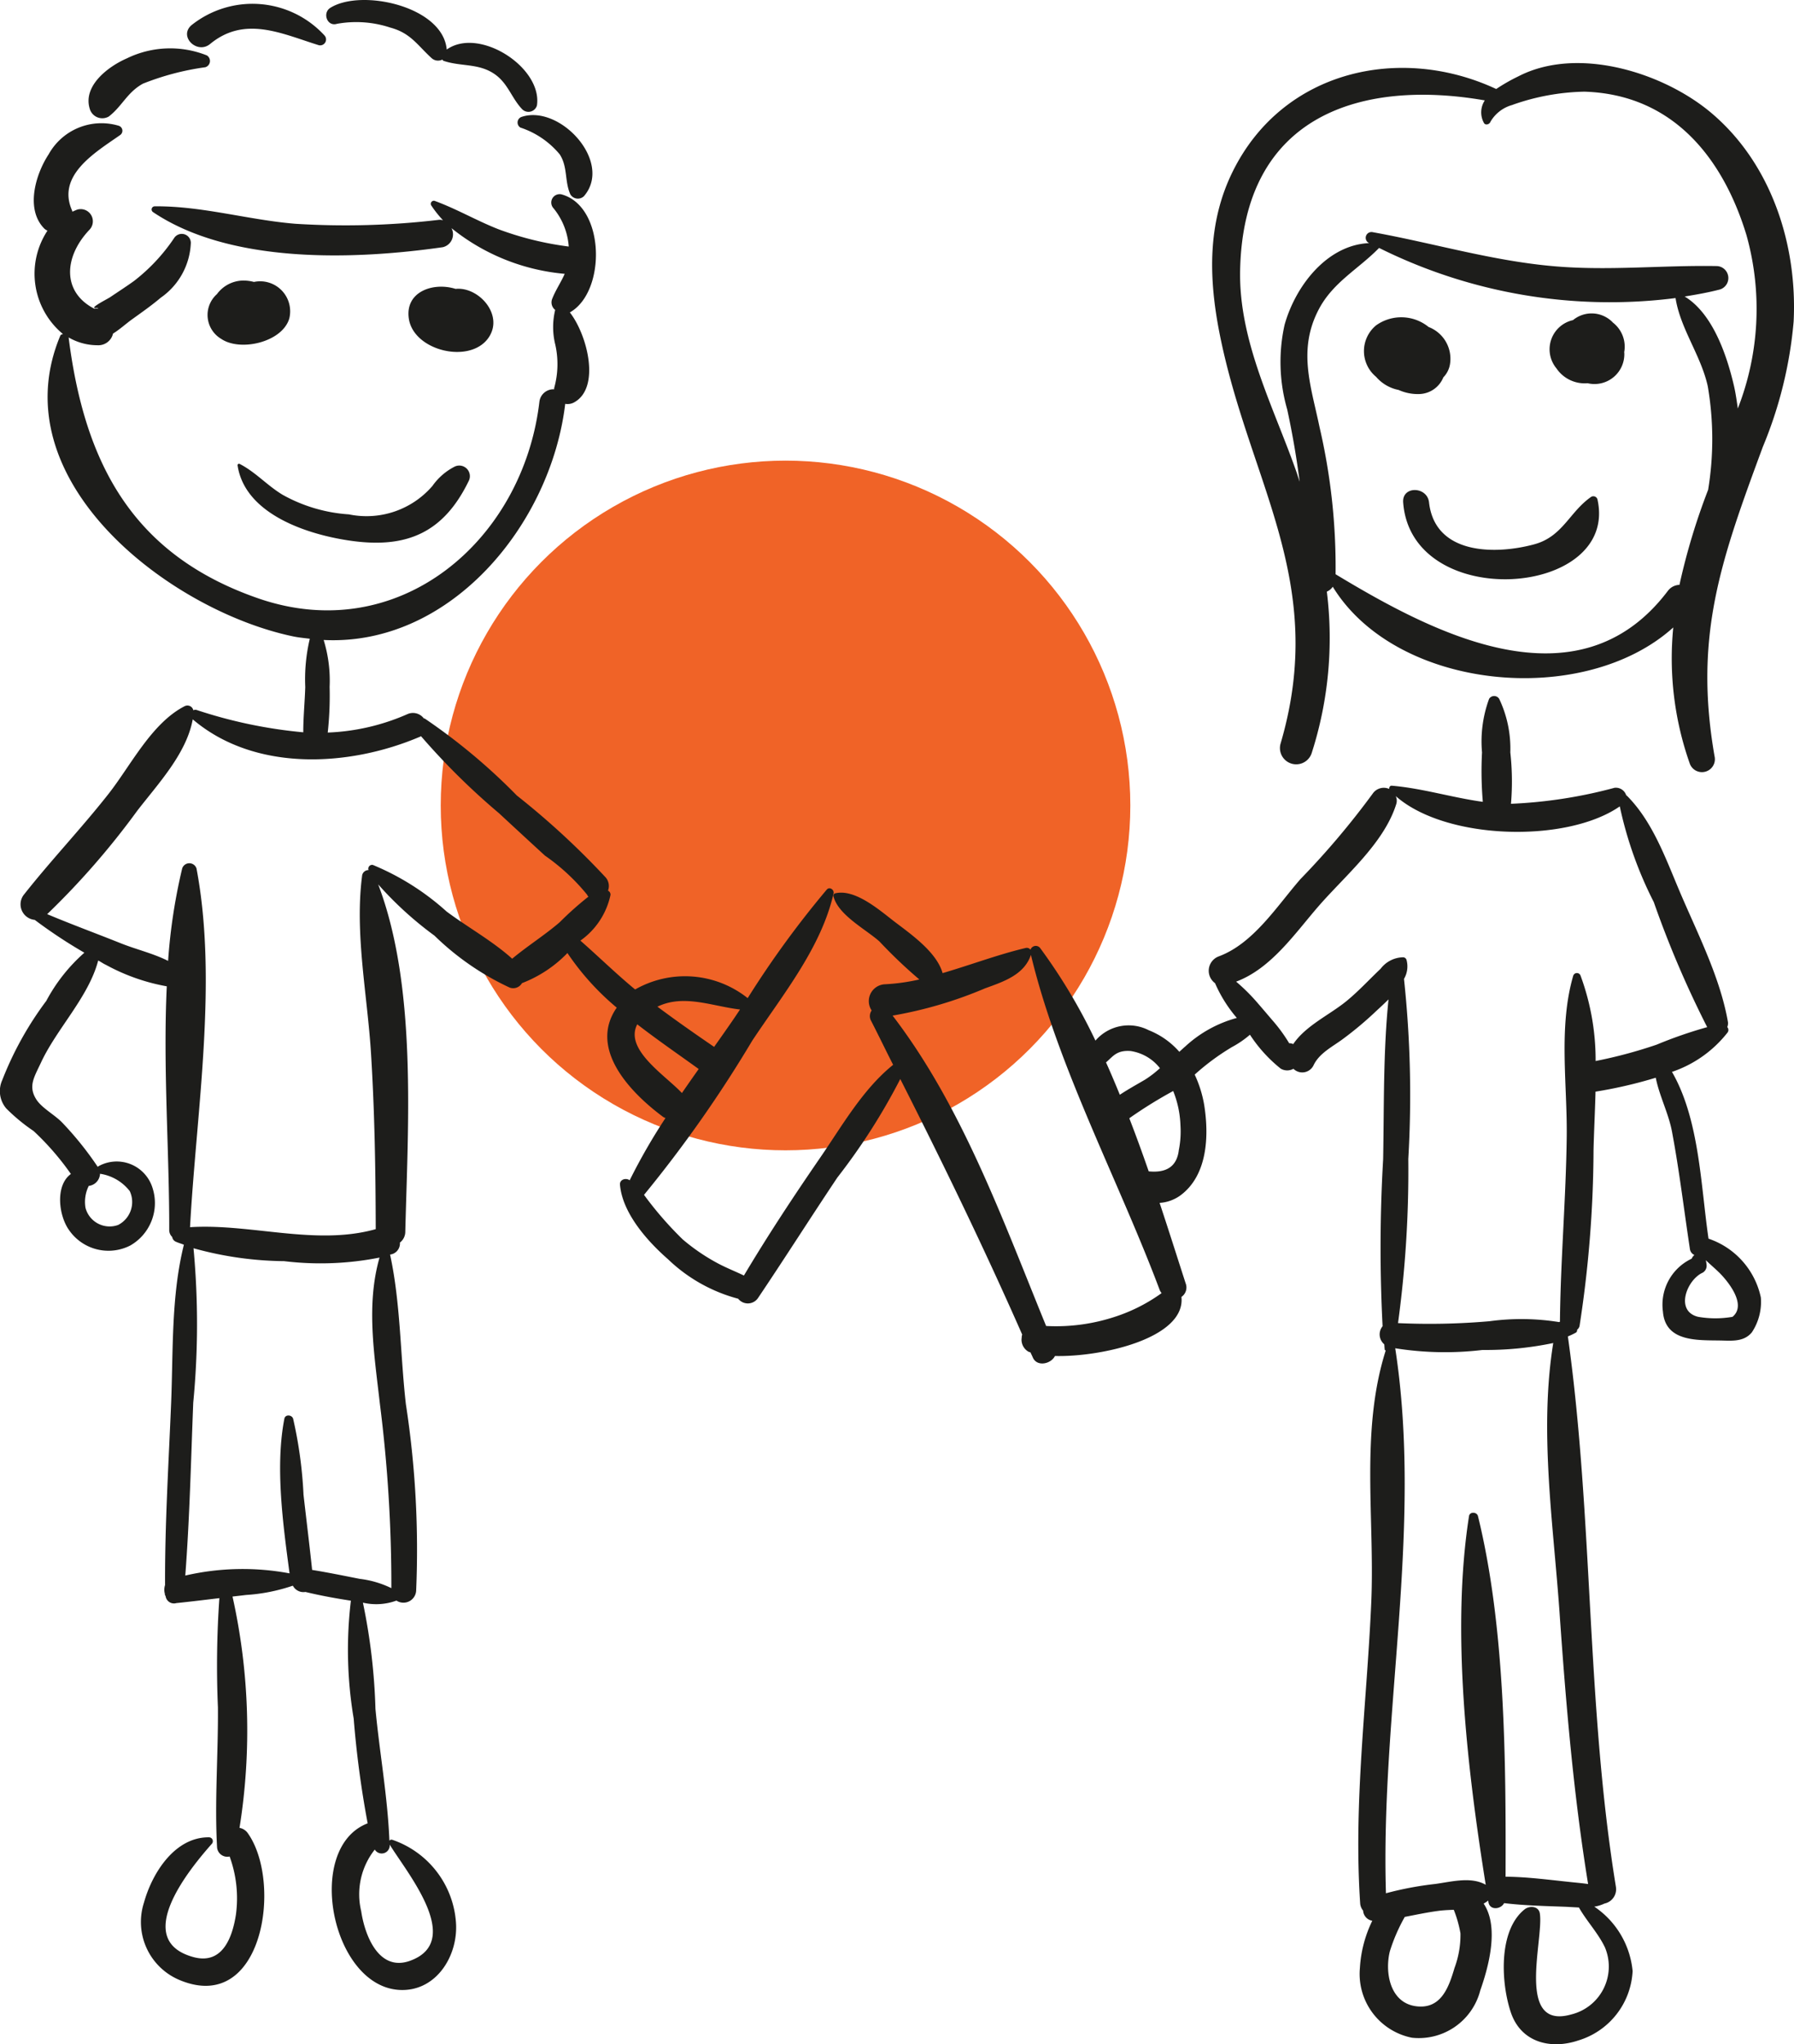 <svg xmlns="http://www.w3.org/2000/svg" width="100.21" height="114.17" viewBox="0 0 100.21 114.17"><title>icon-team2</title><circle cx="43.878" cy="44.987" r="19.26" style="fill:#f06327"/><path d="M16.158,17.794c-.4,1.325-2.736,1.856-3.8,1.134a1.553,1.553,0,0,1-.241-2.5,1.85,1.85,0,0,1,1.448-.759,2.3,2.3,0,0,1,.62.078A1.677,1.677,0,0,1,16.158,17.794Zm11.119,1.085c.9-1.272-.531-2.878-1.829-2.744-1.24-.392-2.84.151-2.61,1.669C23.11,19.593,26.23,20.349,27.277,18.879Zm-7.789,9.849a8.75,8.75,0,0,1-3.7-1.093c-.86-.515-1.507-1.266-2.4-1.724a.08.08,0,0,0-.116.089c.424,2.776,4.034,3.892,6.391,4.212,3.072.418,5.117-.467,6.515-3.341a.592.592,0,0,0-.8-.8,3.408,3.408,0,0,0-1.222,1.068A4.86,4.86,0,0,1,19.488,28.728Zm70.6-10.72a1.639,1.639,0,0,0-2.225-.128,1.669,1.669,0,0,0-.926,2.689,1.91,1.91,0,0,0,1.747.835,1.666,1.666,0,0,0,2.048-1.669c0-.019-.006-.045-.007-.065A1.7,1.7,0,0,0,90.083,18.008ZM78.124,21.779a2.611,2.611,0,0,0,1.155.229,1.494,1.494,0,0,0,1.344-.933A1.359,1.359,0,0,0,81,20.3,1.9,1.9,0,0,0,79.8,18.263a2.419,2.419,0,0,0-2.933-.092,1.863,1.863,0,0,0,0,2.876A2.223,2.223,0,0,0,78.124,21.779Zm10.759,5.969c-1.222.846-1.587,2.22-3.184,2.653-2.14.58-5.542.608-5.875-2.342-.1-.9-1.513-.94-1.445,0,.451,6.165,12.076,5.319,10.852-.169A.238.238,0,0,0,88.883,27.748Zm9.475,44.717a3.073,3.073,0,0,1-.5,1.945c-.451.548-1.124.469-1.77.458-1.293-.021-3.071.079-3.2-1.62A2.839,2.839,0,0,1,94.492,70.3a.6.6,0,0,1,.153-.207.434.434,0,0,1-.252-.353c-.33-2.179-.592-4.382-1-6.548-.187-1-.71-2-.905-3a25.227,25.227,0,0,1-3.365.778c-.027,1.107-.086,2.209-.111,3.272a65.6,65.6,0,0,1-.782,9.822.412.412,0,0,1-.138.208.152.152,0,0,1-.058.152,3.861,3.861,0,0,1-.455.216C89.005,84.811,88.6,95.2,90.263,105.387a.816.816,0,0,1-.64.928,2.015,2.015,0,0,1-.568.173,4.888,4.888,0,0,1,2.14,3.6,4.271,4.271,0,0,1-3.032,3.873c-1.563.525-3.211.1-3.771-1.57-.552-1.644-.708-4.573.771-5.752.263-.21.78-.195.849.224.234,1.428-1.378,6.532,1.751,5.647a2.755,2.755,0,0,0,1.884-3.752c-.384-.8-1.01-1.45-1.451-2.223-.3-.013-.587-.034-.855-.044-1.1-.04-2.225-.067-3.324-.2-.184.357-.8.416-.875-.055l-.014-.088a1.523,1.523,0,0,1-.255.169c.882,1.312.279,3.526-.188,4.852a3.544,3.544,0,0,1-3.816,2.64,3.633,3.633,0,0,1-2.907-3.9,6.91,6.91,0,0,1,.692-2.633.611.611,0,0,1-.513-.568.7.7,0,0,1-.164-.4c-.378-5.631.371-11.162.618-16.779.208-4.725-.624-9.572.808-14.1-.012-.021-.048-.012-.052-.039-.015-.1-.015-.207-.029-.31a.721.721,0,0,1-.093-1.009,85.357,85.357,0,0,1,.031-9.327c.055-2.971,0-5.968.3-8.927-.3.3-.595.562-.814.77A19.63,19.63,0,0,1,75.052,58c-.588.444-1.341.8-1.672,1.482a.7.7,0,0,1-1.131.211.715.715,0,0,1-.711-.009A8.05,8.05,0,0,1,69.82,57.79a5.467,5.467,0,0,1-1,.687,13.1,13.1,0,0,0-2.086,1.541,6.589,6.589,0,0,1,.531,1.7c.271,1.7.2,3.93-1.345,5.058a2.224,2.224,0,0,1-1.146.407c.511,1.538.99,3.051,1.453,4.488a.638.638,0,0,1-.234.763c.243,2.285-4.4,3.362-7.066,3.3-.212.44-1,.626-1.235.084-.042-.1-.089-.189-.131-.286-.03-.011-.071-.019-.1-.031a.774.774,0,0,1-.4-.69c.006-.066.011-.132.017-.2a.668.668,0,0,1,.021-.073c-2.134-4.846-4.427-9.569-6.811-14.274a34.97,34.97,0,0,1-3.513,5.5c-1.493,2.232-2.931,4.5-4.431,6.728a.685.685,0,0,1-1.109.044,8.968,8.968,0,0,1-3.92-2.206c-1.151-1.005-2.547-2.571-2.684-4.162-.025-.3.339-.4.542-.248a32.774,32.774,0,0,1,2-3.476.715.715,0,0,1-.123-.057c-1.827-1.354-4.2-3.806-2.6-6.109a14.547,14.547,0,0,1-2.754-3.05,7.026,7.026,0,0,1-2.539,1.682.567.567,0,0,1-.687.248,15.132,15.132,0,0,1-4.2-2.9,19.833,19.833,0,0,1-3.145-2.864c2.179,5.724,1.661,13.427,1.514,19.392a.766.766,0,0,1-.3.613.629.629,0,0,1-.388.629c-.051.022-.109.026-.161.046.59,2.724.565,5.58.881,8.347a53.353,53.353,0,0,1,.574,10.438.712.712,0,0,1-1.1.536,3.28,3.28,0,0,1-1.873.115,33.5,33.5,0,0,1,.7,5.933c.231,2.451.68,4.9.779,7.36a.157.157,0,0,1,.151-.053,5.268,5.268,0,0,1,3.566,4.6c.145,1.828-1.057,3.848-3.076,3.793-3.867-.106-5.428-7.937-1.855-9.308a55.637,55.637,0,0,1-.78-5.848A23.1,23.1,0,0,1,19.6,89.4c-.85-.131-1.7-.284-2.539-.488a.667.667,0,0,1-.694-.335s-.014-.007-.017-.013a10.035,10.035,0,0,1-2.605.517c-.252.031-.5.057-.757.088a34.439,34.439,0,0,1,.391,12.919.717.717,0,0,1,.446.274c1.972,2.723.89,10.151-3.765,8.237a3.514,3.514,0,0,1-2.018-4.337c.458-1.656,1.729-3.67,3.636-3.646a.217.217,0,0,1,.152.366c-1.19,1.344-4.525,5.359-1.032,6.321,1.614.444,2.176-1.068,2.378-2.354a6.784,6.784,0,0,0-.35-3.262.574.574,0,0,1-.7-.493c-.146-2.6.068-5.229.047-7.837a54.236,54.236,0,0,1,.081-6.1c-.792.095-1.585.193-2.378.275-.006,0-.011,0-.017,0a.471.471,0,0,1-.606-.372l-.007-.017c-.006-.034-.035-.048-.036-.087,0-.012,0-.025,0-.037a.849.849,0,0,1,.01-.492c-.013-3.389.2-6.786.339-10.172.118-2.927,0-5.984.713-8.835-.16-.068-.334-.109-.488-.188a.345.345,0,0,1-.165-.245.531.531,0,0,1-.166-.4c.01-4.311-.352-9.049-.137-13.6a11.142,11.142,0,0,1-3.4-1.2c-.158-.071-.281-.166-.431-.241-.531,2.03-2.3,3.788-3.185,5.677-.393.843-.74,1.341-.271,2.082.3.471,1.013.853,1.426,1.272a18.32,18.32,0,0,1,2.009,2.5c.008-.008,0-.022.014-.029a2.093,2.093,0,0,1,3.04,1.193,2.733,2.733,0,0,1-1.242,3.222,2.675,2.675,0,0,1-3.422-.866c-.58-.813-.779-2.488.106-3.129a15.1,15.1,0,0,0-2.084-2.4A10.233,10.233,0,0,1,.352,61.911a1.491,1.491,0,0,1-.224-1.592A18.691,18.691,0,0,1,2.586,55.9,9.576,9.576,0,0,1,4.713,53.21,27.675,27.675,0,0,1,1.94,51.376a.873.873,0,0,1-.579-1.441c1.5-1.9,3.18-3.664,4.682-5.572C7.3,42.771,8.46,40.388,10.32,39.438a.338.338,0,0,1,.479.231.26.26,0,0,1,.187-.015A26.55,26.55,0,0,0,16.94,40.9c0-.842.085-1.693.111-2.532a9.8,9.8,0,0,1,.254-2.694c-.312-.038-.621-.066-.938-.132-6.929-1.454-16.379-8.726-13-16.791.03-.073.095-.07.149-.095a4.371,4.371,0,0,1-.866-5.772.88.88,0,0,1-.159-.1c-1.092-1.079-.509-3.046.227-4.166A3.372,3.372,0,0,1,6.632,7.024.292.292,0,0,1,6.7,7.55c-1.375.964-3.552,2.24-2.674,4.207.009.02.01.044.018.065.1-.04.192-.091.3-.123A.681.681,0,0,1,5,12.829c-1.447,1.523-1.536,3.49.274,4.416a.69.69,0,0,1,.231,0l-.073-.042c-.606.078.541-.483.733-.613.442-.3.892-.588,1.324-.9A10.238,10.238,0,0,0,9.724,13.3a.507.507,0,0,1,.936.253,3.912,3.912,0,0,1-1.679,3.073c-.517.438-1.075.828-1.624,1.223-.324.234-.672.554-1.044.782a.838.838,0,0,1-.857.651,3.225,3.225,0,0,1-1.623-.435c.882,6.964,3.52,12.118,10.581,14.568,7.862,2.728,14.805-3.208,15.717-10.982a.79.79,0,0,1,.826-.691c0-.027-.01-.049,0-.076a4.978,4.978,0,0,0,.062-2.412,4.063,4.063,0,0,1-.007-1.945.532.532,0,0,1-.169-.615c.2-.508.494-.928.7-1.4a11.693,11.693,0,0,1-6.324-2.552.739.739,0,0,1-.484,1.064c-4.95.709-11.86.949-16.184-1.958a.176.176,0,0,1,.088-.325c2.648-.026,5.231.762,7.869.976a44.5,44.5,0,0,0,8.02-.222.622.622,0,0,1,.219.026,6.2,6.2,0,0,1-.662-.836.171.171,0,0,1,.191-.249c1.233.45,2.355,1.111,3.574,1.588a17.561,17.561,0,0,0,3.919.964,3.809,3.809,0,0,0-.851-2.139.468.468,0,0,1,.451-.774c2.45.674,2.5,5.448.462,6.592h0c.99,1.269,1.736,4.255.206,5.041a.75.75,0,0,1-.465.065c-.8,6.725-6.4,13.541-13.493,13.189a7.7,7.7,0,0,1,.333,2.618,19.12,19.12,0,0,1-.105,2.552,12.155,12.155,0,0,0,4.456-1.031.759.759,0,0,1,.912.241c.017.007.036,0,.053.009a33.538,33.538,0,0,1,5.145,4.3,44.119,44.119,0,0,1,4.96,4.574.734.734,0,0,1,.129.738.246.246,0,0,1,.14.235,4.193,4.193,0,0,1-1.682,2.555c1.027.9,2,1.857,3.058,2.728a5.625,5.625,0,0,1,6.286.483,54.045,54.045,0,0,1,4.42-6.064c.158-.178.424.013.377.22-.691,3.036-2.849,5.666-4.544,8.224a70.662,70.662,0,0,1-6.043,8.608,19.733,19.733,0,0,0,2.161,2.488A11.02,11.02,0,0,0,40.175,70.6c.45.234.925.42,1.379.64,1.338-2.245,2.781-4.433,4.262-6.585,1.219-1.771,2.381-3.825,4.073-5.184-.422-.829-.821-1.661-1.249-2.492a.548.548,0,0,1,.049-.544.941.941,0,0,1,.719-1.461,11.181,11.181,0,0,0,1.945-.27,27.461,27.461,0,0,1-2.234-2.128c-.777-.687-2.3-1.474-2.562-2.515a.137.137,0,0,1,.094-.167c1.117-.269,2.493.953,3.316,1.583.919.7,2.357,1.7,2.684,2.873,1.567-.458,3.123-1.047,4.652-1.407a.255.255,0,0,1,.259.1.31.31,0,0,1,.551-.078,31.464,31.464,0,0,1,3.077,5.154,2.451,2.451,0,0,1,2.975-.581,4.446,4.446,0,0,1,1.71,1.206c.112-.1.217-.2.334-.3a6.9,6.9,0,0,1,2.878-1.591,7.683,7.683,0,0,1-1.217-1.942.857.857,0,0,1,.218-1.5c1.932-.722,3.24-2.806,4.551-4.31a45.152,45.152,0,0,0,4.03-4.765.752.752,0,0,1,.928-.274c0-.1.044-.189.156-.179,1.715.147,3.362.665,5.075.9a20.088,20.088,0,0,1-.045-2.761,6.9,6.9,0,0,1,.395-2.989.33.33,0,0,1,.565,0,6.473,6.473,0,0,1,.621,2.989,14.791,14.791,0,0,1,.037,2.871A26.471,26.471,0,0,0,90.183,44a.605.605,0,0,1,.656.424s.014,0,.019,0c1.443,1.432,2.175,3.5,2.959,5.349.992,2.337,2.278,4.825,2.707,7.332a.58.58,0,0,1-.042.258.245.245,0,0,1,.027.291,6.642,6.642,0,0,1-3.115,2.212c1.54,2.667,1.608,6.371,2.041,9.315A4.44,4.44,0,0,1,98.358,72.465ZM5.587,65.556a.712.712,0,0,1-.629.678,2,2,0,0,0-.183,1.222,1.394,1.394,0,0,0,1.824.959,1.44,1.44,0,0,0,.649-1.89A2.58,2.58,0,0,0,5.587,65.556ZM20.935,103.3a4.025,4.025,0,0,0-.758,3.445c.2,1.359.989,3.394,2.727,2.767,3.046-1.1-.2-4.951-1.135-6.488,0,.021,0,.041,0,.062A.449.449,0,0,1,20.935,103.3ZM21.2,70.237a16.9,16.9,0,0,1-5.327.2,19.507,19.507,0,0,1-5.064-.721,45.709,45.709,0,0,1-.015,8.627c-.127,3.214-.2,6.445-.444,9.653a14.234,14.234,0,0,1,5.824-.122c-.365-2.741-.81-5.955-.29-8.636.05-.258.422-.225.49,0a24.071,24.071,0,0,1,.58,4.243c.159,1.4.333,2.8.481,4.2.889.144,1.776.326,2.66.5a5.492,5.492,0,0,1,1.766.519,80.467,80.467,0,0,0-.64-10.287C20.912,75.67,20.44,72.889,21.2,70.237ZM31.261,51.511a18.038,18.038,0,0,1,1.61-1.434l-.043-.042c-.02-.02-.019-.051-.035-.073l0,.006a11.448,11.448,0,0,0-2.353-2.181q-1.284-1.177-2.56-2.362a39.029,39.029,0,0,1-4.364-4.309c-.011.005-.015.014-.026.018-3.961,1.7-9.25,2-12.724-.958-.348,1.918-1.948,3.611-3.1,5.106a43.819,43.819,0,0,1-5.03,5.774c1.349.568,2.75,1.082,4.1,1.623.866.347,1.821.568,2.654.988a31.553,31.553,0,0,1,.786-5.162.42.42,0,0,1,.8,0c1.2,6.331-.012,13.616-.361,20.035,3.4-.215,7.022,1.052,10.373.109-.007-3.275-.06-6.548-.264-9.817-.2-3.242-.915-6.671-.5-9.9a.357.357,0,0,1,.363-.337.212.212,0,0,1,.246-.285,14.286,14.286,0,0,1,4.114,2.6c1.172.874,2.563,1.644,3.663,2.635C29.461,52.833,30.415,52.238,31.261,51.511Zm5.462,4.713c1.038.774,2.1,1.517,3.167,2.246.392-.556.787-1.112,1.164-1.667.094-.139.188-.282.283-.422C39.77,56.2,38.2,55.509,36.723,56.224Zm1.367,4.824q.465-.675.938-1.343c-1.1-.794-2.289-1.611-3.432-2.495-.737,1.407,1.567,2.845,2.491,3.833Zm23.69-1.713c.269.594.522,1.2.772,1.808.451-.3.925-.56,1.414-.847a5.936,5.936,0,0,0,.826-.637,2.558,2.558,0,0,0-1.635-.958C62.357,58.64,62.155,59.025,61.78,59.335Zm3.006,12.731c-2.286-6.1-5.682-12.419-7.2-18.735-.376,1.116-1.528,1.493-2.56,1.868a23.3,23.3,0,0,1-5.167,1.524c3.893,5.078,6.158,11.426,8.576,17.335a10.529,10.529,0,0,0,3.867-.522,9.4,9.4,0,0,0,2.583-1.314A.729.729,0,0,1,64.786,72.066Zm1.153-9.2a5.666,5.666,0,0,0-.406-1.932,24.873,24.873,0,0,0-2.452,1.522c.382.985.741,1.975,1.084,2.965,1,.1,1.575-.281,1.681-1.182A5.277,5.277,0,0,0,65.939,62.864Zm12.486-8.192a61.056,61.056,0,0,1,.24,10.057,62.832,62.832,0,0,1-.574,9.166,38.5,38.5,0,0,0,5.114-.106,13.287,13.287,0,0,1,3.879.048.313.313,0,0,1,.052-.016c.033-3.442.336-6.88.378-10.325.036-2.966-.468-6.136.363-9a.216.216,0,0,1,.413,0,13.641,13.641,0,0,1,.839,4.761,26.344,26.344,0,0,0,3.41-.914,24.628,24.628,0,0,1,2.822-.978,56.772,56.772,0,0,1-2.983-6.984,21.761,21.761,0,0,1-1.9-5.346c-2.973,2.065-9.719,1.891-12.513-.573a.624.624,0,0,1,.033.427c-.684,2.214-2.878,4.026-4.363,5.741-1.324,1.528-2.633,3.461-4.586,4.194a10.644,10.644,0,0,1,1.178,1.168c.293.336.581.678.871,1.017a8.729,8.729,0,0,1,.913,1.255.5.5,0,0,1,.226.048c.708-1.044,2.034-1.63,2.982-2.408.681-.558,1.265-1.2,1.9-1.8a1.616,1.616,0,0,1,1.256-.641.206.206,0,0,1,.191.145A1.376,1.376,0,0,1,78.425,54.672Zm2.78,51.99c-.289.011-.573.022-.836.057-.635.083-1.269.218-1.9.34a9.743,9.743,0,0,0-.836,1.927c-.29,1.194.016,2.882,1.478,3.064,1.384.173,1.817-1.057,2.137-2.145a5.275,5.275,0,0,0,.331-1.926A6.611,6.611,0,0,0,81.205,106.662Zm5.557-31.655a18.388,18.388,0,0,1-3.954.388,17.66,17.66,0,0,1-4.873-.095c1.548,10.061-.829,20.337-.518,30.439a18.35,18.35,0,0,1,2.749-.519c.927-.126,2-.425,2.824.044-1.038-6.5-1.935-14.185-.933-20.59.04-.26.443-.236.5,0,1.523,6.2,1.564,13.629,1.542,20.14,1.237.009,2.494.183,3.72.308.3.031.6.059.89.1-.818-5.023-1.239-10.067-1.594-15.145C86.77,85.131,85.967,79.937,86.762,75.007Zm9.243-3.959c-.244-.239-.492-.445-.722-.667a1.679,1.679,0,0,1,.047.3.446.446,0,0,1-.227.4c-.881.4-1.561,2.15-.243,2.464a5.617,5.617,0,0,0,1.914,0C97.591,72.88,96.536,71.567,96.005,71.048ZM18.82,1.331a6.056,6.056,0,0,1,2.981.21c1.143.306,1.512.984,2.317,1.714a.532.532,0,0,0,.589.074c.025.02.031.055.064.067.97.334,1.956.121,2.857.743.752.519.947,1.345,1.545,1.967a.494.494,0,0,0,.82-.216c.315-2.123-3.231-4.41-5.04-3.122C24.746.349,20.172-.653,18.445.442,18,.727,18.275,1.5,18.82,1.331ZM29.146,6.525a.332.332,0,0,0-.078.6,4.8,4.8,0,0,1,2.2,1.5c.455.712.262,1.495.59,2.229a.489.489,0,0,0,.763.1C34.253,9.048,31.284,5.828,29.146,6.525ZM11.737,2.456c1.944-1.6,4-.574,6.068.068a.33.33,0,0,0,.318-.547,5.46,5.46,0,0,0-7.431-.567C9.968,2.042,11.013,3.053,11.737,2.456ZM6.075,6.509C6.819,5.94,7.1,5.16,7.982,4.674a14.863,14.863,0,0,1,3.487-.919.365.365,0,0,0,.086-.66,5.525,5.525,0,0,0-4.465.163c-1.045.454-2.474,1.533-2.076,2.82A.728.728,0,0,0,6.075,6.509Zm94.114,11.46a23.443,23.443,0,0,1-1.721,6.99C96.14,31.264,94.6,35.5,95.771,42.232a.723.723,0,0,1-1.393.385,17.637,17.637,0,0,1-.912-7.573c-5,4.51-15.452,3.546-19.02-2.274a.777.777,0,0,1-.331.274,21.009,21.009,0,0,1-.841,9,.909.909,0,0,1-1.752-.483c2.685-9.1-1.747-14.6-3.4-22.942-.613-3.106-.683-6.2.754-9.076,2.812-5.64,9.362-7.063,14.7-4.572a10.261,10.261,0,0,1,1.251-.714c3.332-1.713,8.144-.186,10.8,2.081C98.955,9.169,100.407,13.691,100.189,17.969Zm-4.775,9.386a17.493,17.493,0,0,0-.02-5.779c-.379-1.726-1.537-3.223-1.8-4.929a28.94,28.94,0,0,1-16.561-2.8c-1.131,1.165-2.553,1.9-3.352,3.4-1.213,2.281-.451,4.308.023,6.593a34.566,34.566,0,0,1,.9,8.232c5.4,3.26,13.53,7.581,18.558.932a.839.839,0,0,1,.65-.339A36.246,36.246,0,0,1,95.414,27.355Zm2.143-14.216C96.283,8.94,93.523,5.273,88.5,5.12a12.692,12.692,0,0,0-3.988.727.194.194,0,0,1-.042.017,2.033,2.033,0,0,0-1.217.938c-.053.148-.291.222-.371.049a1.22,1.22,0,0,1,.056-1.244c-6.769-1.178-13.5.723-13.667,9.513-.073,3.945,1.862,7.591,3.131,11.194.072.2.127.391.195.59-.172-1.337-.4-2.672-.695-4.034a9.56,9.56,0,0,1-.148-4.726c.611-2.186,2.382-4.468,4.727-4.566-.013-.008-.029-.013-.042-.021a.323.323,0,0,1,.248-.588c3.4.613,6.657,1.6,10.116,1.9,3.057.267,6.045-.063,9.091-.009a.669.669,0,0,1,.177,1.308c-.631.165-1.3.284-1.968.392,1.581.957,2.368,3.325,2.756,5,.093.4.151.829.213,1.254A15.285,15.285,0,0,0,97.557,13.139Z" style="fill:#1d1d1b"/></svg>